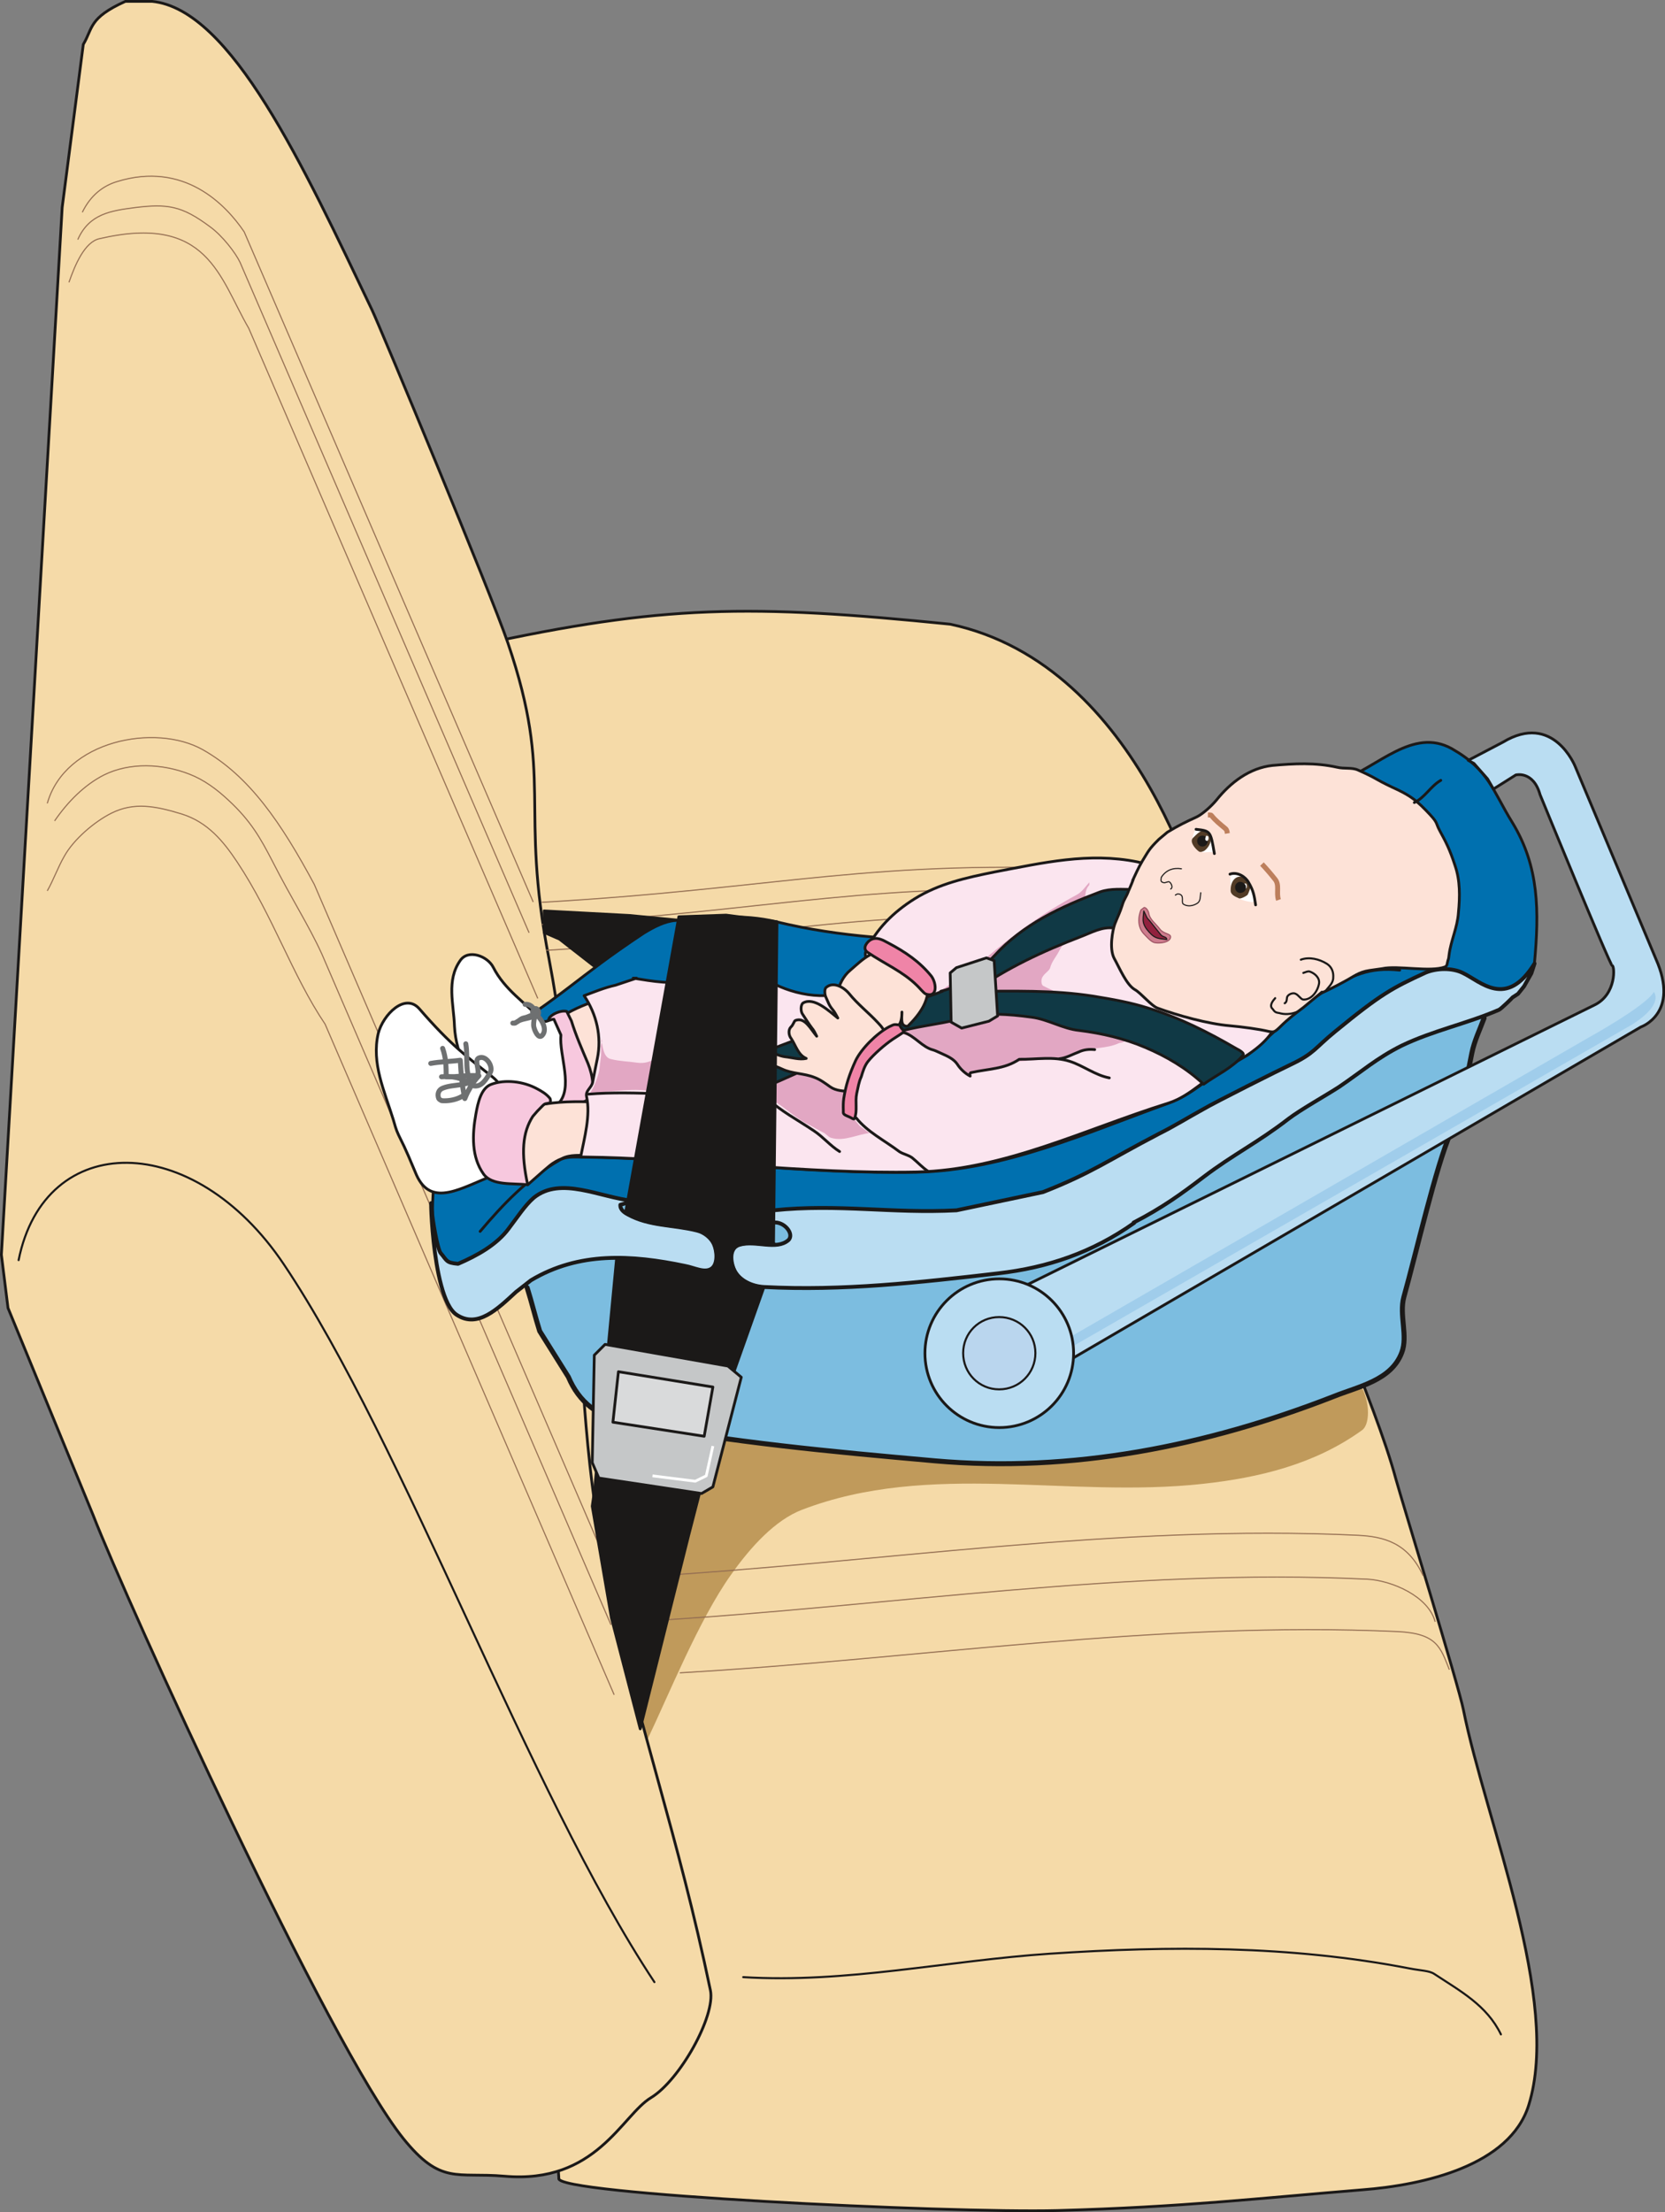 <svg xmlns="http://www.w3.org/2000/svg" version="1.2" width="456.378" height="606.161" viewBox="0 0 12075 16038" preserveAspectRatio="xMidYMid" fill-rule="evenodd" stroke-width="28.222" stroke-linejoin="round" xml:space="preserve"><rect x="0" y="0" width="12075" height="16038" fill="#808080" stroke="none"/><defs class="ClipPathGroup"><clipPath id="a" clipPathUnits="userSpaceOnUse"><path d="M0 0h12075v16038H0z"/></clipPath></defs><g class="SlideGroup"><g class="Slide" clip-path="url(#a)"><g class="Page"><g class="com.sun.star.drawing.ClosedBezierShape"><path class="BoundingBox" fill="none" d="M3344 4421h7813v11617H3344z"/><path fill="#F5DAA8" d="M3360 4830c-17-84 7-63 101-152 1347-294 1978-299 3430-153 1405 298 1842 2139 1862 2200 315 1003 272 892 585 1885 166 531 635 1554 785 2111 41 150 457 1504 490 1674 163 813 712 2106 473 2868-137 434-752 577-1209 612-750 61-1297 125-2208 150-800 20-3662-119-3616-234-76-909 823-2263 567-3149-115-389-99-783-209-1164-53-193-99-396-122-586-137-1195-182-2308-299-3484-49-482-341-940-391-1425l-239-1153Z"/><path fill="none" stroke="#1B1918" stroke-width="20" stroke-linecap="round" d="M3360 4830c-17-84 7-63 101-152 1347-294 1978-299 3430-153 1405 298 1842 2139 1862 2200 315 1003 272 892 585 1885 166 531 635 1554 785 2111 41 150 457 1504 490 1674 163 813 712 2106 473 2868-137 434-752 577-1209 612-750 61-1297 125-2208 150-800 20-3662-119-3616-234-76-909 823-2263 567-3149-115-389-99-783-209-1164-53-193-99-396-122-586-137-1195-182-2308-299-3484-49-482-341-940-391-1425l-239-1153Z"/></g><g class="com.sun.star.drawing.ClosedBezierShape"><path class="BoundingBox" fill="none" d="M4337 9920h5585v2701H4337z"/><path fill="#C09A5B" d="M4691 12620c162-340 378-877 609-1202 145-206 323-399 516-473 929-356 1926-81 2907-188 411-45 812-142 1155-389 66-48 54-241-23-343-106-141-381-121-548-48-1075 467-2216 475-3341 337-544-66-1085-137-1623-266-40 699 129 1380 254 2064l94 508Z"/></g><g class="com.sun.star.drawing.ClosedBezierShape"><path class="BoundingBox" fill="none" d="M0 0h5167v15792H0z"/><path fill="#F5DAA8" d="M1104 10c573 58 1096 1193 1594 2237 58 122 861 2050 985 2413 339 996 79 1164 299 2294 299 1563 106 2983 431 4525 231 1092 501 1808 739 2949 39 185-221 652-431 779-211 127-397 628-1063 569-348-30-460 66-734-274-541-676-2000-3879-2249-4519L58 9482l-48-386 441-7593L604 322c71-119 38-191 305-312h195Z"/><path fill="none" stroke="#1B1918" stroke-width="20" stroke-linecap="round" d="M1104 10c573 58 1096 1193 1594 2237 58 122 861 2050 985 2413 339 996 79 1164 299 2294 299 1563 106 2983 431 4525 231 1092 501 1808 739 2949 39 185-221 652-431 779-211 127-397 628-1063 569-348-30-460 66-734-274-541-676-2000-3879-2249-4519L58 9482l-48-386 441-7593L604 322c71-119 38-191 305-312h195Z"/></g><g fill="none" class="com.sun.star.drawing.OpenBezierShape"><path class="BoundingBox" d="M4929 11810h5587v323H4929z"/><path stroke="#946E52" stroke-width="8" stroke-linejoin="miter" d="M4930 12127c1737-100 3460-379 5205-299 287 13 312 115 376 276"/></g><g fill="none" class="com.sun.star.drawing.OpenBezierShape"><path class="BoundingBox" d="M4706 11428h5707v332H4706z"/><path stroke="#946E52" stroke-width="8" stroke-linejoin="miter" d="M4707 11750c1738-103 3460-385 5209-302 180 10 444 125 492 309"/></g><g fill="none" class="com.sun.star.drawing.OpenBezierShape"><path class="BoundingBox" d="M4642 11110h5684v327H4642z"/><path stroke="#946E52" stroke-width="8" stroke-linejoin="miter" d="M4643 11431c1738-102 3460-384 5209-301 180 10 358 51 469 293"/></g><g fill="none" class="com.sun.star.drawing.OpenBezierShape"><path class="BoundingBox" d="M3961 6630h4129v265H3961z"/><path stroke="#946E52" stroke-width="8" stroke-linejoin="miter" d="M3962 6889c1705-99 2347-323 4126-235"/></g><g fill="none" class="com.sun.star.drawing.OpenBezierShape"><path class="BoundingBox" d="M3928 6440h4132v268H3928z"/><path stroke="#946E52" stroke-width="8" stroke-linejoin="miter" d="M3929 6702c1738-102 2380-324 4129-238"/></g><g fill="none" class="com.sun.star.drawing.OpenBezierShape"><path class="BoundingBox" d="M3928 6282h4132v265H3928z"/><path stroke="#946E52" stroke-width="8" stroke-linejoin="miter" d="M3929 6541c1738-99 2380-320 4129-235"/></g><g fill="none" class="com.sun.star.drawing.OpenBezierShape"><path class="BoundingBox" d="M339 5841h4120v6449H339z"/><path stroke="#946E52" stroke-width="8" stroke-linejoin="miter" d="M4454 12286 2358 7425c-242-360-376-782-638-1176-99-149-213-289-402-348-193-59-346-87-508-7-127 63-277 193-343 312-46 79-79 173-124 252"/></g><g fill="none" class="com.sun.star.drawing.OpenBezierShape"><path class="BoundingBox" d="M593 1273h3279v5269H593z"/><path stroke="#946E52" stroke-width="8" stroke-linejoin="miter" d="M3867 6539 1771 1681c-135-200-438-514-921-365-101 30-193 99-253 223"/></g><g fill="none" class="com.sun.star.drawing.OpenBezierShape"><path class="BoundingBox" d="M560 1489h3282v5276H560z"/><path stroke="#946E52" stroke-width="8" stroke-linejoin="miter" d="M3837 6762 1741 1902c-31-66-127-193-219-259-204-152-308-167-544-138-173 23-331 44-414 232"/></g><g fill="none" class="com.sun.star.drawing.OpenBezierShape"><path class="BoundingBox" d="M496 1684h3409v5557H496z"/><path stroke="#946E52" stroke-width="8" stroke-linejoin="miter" d="M3900 7238 1804 2380c-214-368-295-832-1081-650-109 22-180 193-223 317"/></g><g fill="none" class="com.sun.star.drawing.OpenBezierShape"><path class="BoundingBox" d="M392 5547h4044v6235H392z"/><path stroke="#946E52" stroke-width="8" stroke-linejoin="miter" d="M4431 11779 2335 6918c-97-213-216-393-361-678-84-162-155-289-315-437-86-81-180-150-283-190-198-78-434-88-622 5-140 71-262 193-358 333"/></g><g fill="none" class="com.sun.star.drawing.OpenBezierShape"><path class="BoundingBox" d="M339 5343h4041v5931H339z"/><path stroke="#946E52" stroke-width="8" stroke-linejoin="miter" d="M4375 11271 2279 6411c-239-445-470-785-808-976-344-194-999-68-1128 389"/></g><g class="com.sun.star.drawing.PolyPolygonShape"><path class="BoundingBox" fill="none" d="M3937 6593h1606v463H3937z"/><path fill="#1B1918" d="m5534 6728-1174 319-304-237-111-48v-161l620 33 969 94Z"/><path fill="none" stroke="#1B1918" stroke-width="15" stroke-linecap="round" d="m5534 6728-1174 319-304-237-111-48v-161l620 33 969 94Z"/></g><g fill="none" class="com.sun.star.drawing.OpenBezierShape"><path class="BoundingBox" d="M127 8422h4628v5956H127z"/><path stroke="#1B1918" stroke-width="15" stroke-linecap="round" d="M135 9135c190-946 1270-946 1925 33 875 1304 1766 3812 2686 5201"/></g><g fill="none" class="com.sun.star.drawing.OpenBezierShape"><path class="BoundingBox" d="M5382 14119h5512v638H5382z"/><path stroke="#1B1918" stroke-width="15" stroke-linecap="round" d="M5390 14333c746 46 1480-120 2225-170 869-58 1743-60 2602 106 91 18 147 16 185 41 188 124 381 227 483 438"/></g><g class="com.sun.star.drawing.ClosedBezierShape"><path class="BoundingBox" fill="none" d="M3747 7202h7063v3421H3747z"/><path fill="#7CBDE0" d="M4122 9984c76 180 216 292 422 330 764 145 1480 211 2235 277 996 88 1969-107 2889-465 183-74 421-117 498-320 45-121-21-273 15-403 89-317 234-952 340-1191 79-179 112-374 153-577 28-133 106-249 124-387 13-87-190 11-277 49-269 122-551 175-813 325-66 38-109 107-172 142-92 51-176 102-257 165-434 329 178-139-576 291-46 25-877 457-928 465-101 12-195 119-294 129-369 41-730 31-1106 97-381 66-716-176-1100-249-284-54-615-38-891-41 2 0-221 89-216 89-221 0-196 206-399 330-14 10-17 81 0 130 58 157 94 320 145 480l208 334Z"/><path fill="none" stroke="#1B1918" stroke-width="20" stroke-linecap="round" d="M4122 9984c76 180 216 292 422 330 764 145 1480 211 2235 277 996 88 1969-107 2889-465 183-74 421-117 498-320 45-121-21-273 15-403 89-317 234-952 340-1191 79-179 112-374 153-577 28-133 106-249 124-387 13-87-190 11-277 49-269 122-551 175-813 325-66 38-109 107-172 142-92 51-176 102-257 165-434 329 178-139-576 291-46 25-877 457-928 465-101 12-195 119-294 129-369 41-730 31-1106 97-381 66-716-176-1100-249-284-54-615-38-891-41 2 0-221 89-216 89-221 0-196 206-399 330-14 10-17 81 0 130 58 157 94 320 145 480l208 334Z"/></g><g class="com.sun.star.drawing.ClosedBezierShape"><path class="BoundingBox" fill="none" d="M3127 5371h8030v3829H3127z"/><path fill="#0070AF" d="M3550 7549c546-330 617-452 1120-785 74-45 153-86 229-91 244-20 482-51 734 10 233 56 460 89 688 109 916 84 1617-73 2427-411 104-41 213-136 322-189 28-15 84-41 112-56 127-64 231-165 361-244 94-58 94-203 185-236 264-94 518-385 800-229 272 155 295 302 440 536 195 320 195 644 160 1022-3 54-112 234-160 247-290 78-351-171-661-99-106 25-322 132-396 198-236 218-239 205-482 406-28 23-328 112-351 127-223 140-455 231-676 371 11 9 18 16 26 26-694 407-940 648-2287 508-419-43-861 74-1318-5-298-51-580-190-859-56-48 23-94 107-127 145-140 147-320 277-541 315-25 5-33 10-76 20 0-25-36-91-41-111-123-358 48-1071 201-1287l170-241Z"/><path fill="none" stroke="#1B1918" stroke-width="20" stroke-linecap="round" d="M3550 7549c546-330 617-452 1120-785 74-45 153-86 229-91 244-20 482-51 734 10 233 56 460 89 688 109 916 84 1617-73 2427-411 104-41 213-136 322-189 28-15 84-41 112-56 127-64 231-165 361-244 94-58 94-203 185-236 264-94 518-385 800-229 272 155 295 302 440 536 195 320 195 644 160 1022-3 54-112 234-160 247-290 78-351-171-661-99-106 25-322 132-396 198-236 218-239 205-482 406-28 23-328 112-351 127-223 140-455 231-676 371 11 9 18 16 26 26-694 407-940 648-2287 508-419-43-861 74-1318-5-298-51-580-190-859-56-48 23-94 107-127 145-140 147-320 277-541 315-25 5-33 10-76 20 0-25-36-91-41-111-123-358 48-1071 201-1287l170-241Z"/></g><g class="com.sun.star.drawing.ClosedBezierShape"><path class="BoundingBox" fill="none" d="M3113 8599h2098v982H3113z"/><path fill="#BADDF2" d="M4499 8734c-3 38 35 59 53 69 156 87 331 74 504 118 51 12 102 53 122 99 23 53 28 142-15 175-51 38-125-5-196-18-387-81-768-104-1116 104l-109 85c-133 122-278 267-431 165-192-127-192-1035-180-759 5 71 41 281 64 311 48 56 38 71 127 79 137-59 279-137 366-254 59-77 120-171 183-225 196-159 478-2 724 23l-96 28Z"/><path fill="none" stroke="#1B1918" stroke-width="28" stroke-linecap="round" d="M4499 8734c-3 38 35 59 53 69 156 87 331 74 504 118 51 12 102 53 122 99 23 53 28 142-15 175-51 38-125-5-196-18-387-81-768-104-1116 104l-109 85c-133 122-278 267-431 165-192-127-192-1035-180-759 5 71 41 281 64 311 48 56 38 71 127 79 137-59 279-137 366-254 59-77 120-171 183-225 196-159 478-2 724 23l-96 28Z"/></g><g class="com.sun.star.drawing.ClosedBezierShape"><path class="BoundingBox" fill="none" d="M5290 6971h5854v2382H5290z"/><path fill="#BADDF2" d="m11009 7205 44-55 53-94 23-71c-206 332-391 129-521 68-76-38-190-35-269-2-241 111-323 154-655 426-150 122-150 158-320 239-87 41-552 274-638 325-97 53-216 126-317 176-382 199-489 285-845 425l-627 132c-470 25-856-49-1326 0-10 0-46 96-3 89 79-11 155 83 110 127-87 76-237 0-353 33-81 22-68 129-36 193 41 71 127 109 211 114 571 30 1128-33 1699-99 356-41 683-150 987-366-12 8-3 3-5-2 208-107 348-209 508-331 213-162 396-251 614-420 89-68 272-170 369-233 165-112 274-209 452-298 231-111 475-160 708-261 16-8 94-84 97-89l40-26Z"/><path fill="none" stroke="#1B1918" stroke-width="28" stroke-linecap="round" d="m11009 7205 44-55 53-94 23-71c-206 332-391 129-521 68-76-38-190-35-269-2-241 111-323 154-655 426-150 122-150 158-320 239-87 41-552 274-638 325-97 53-216 126-317 176-382 199-489 285-845 425l-627 132c-470 25-856-49-1326 0-10 0-46 96-3 89 79-11 155 83 110 127-87 76-237 0-353 33-81 22-68 129-36 193 41 71 127 109 211 114 571 30 1128-33 1699-99 356-41 683-150 987-366-12 8-3 3-5-2 208-107 348-209 508-331 213-162 396-251 614-420 89-68 272-170 369-233 165-112 274-209 452-298 231-111 475-160 708-261 16-8 94-84 97-89l40-26Z"/></g><g class="com.sun.star.drawing.ClosedBezierShape"><path class="BoundingBox" fill="none" d="M4032 7242h389v677h-389z"/><path fill="#FDE2D7" d="M4329 7252c-100 35-194 73-284 137-4 5-4 20 0 28 51 61 123 96 149 176 25 81 68 155 63 246-2 10 5 26 15 38h-5c5 11 21 18 26 31 36-26 51-64 59-102 18-84 26-160 43-242 18-74 18-145 5-221-7-43-30-43-45-79-3 3-23-12-26-12Z"/><path fill="none" stroke="#1B1918" stroke-width="20" stroke-linecap="round" d="M4329 7252c-100 35-194 73-284 137-4 5-4 20 0 28 51 61 123 96 149 176 25 81 68 155 63 246-2 10 5 26 15 38h-5c5 11 21 18 26 31 36-26 51-64 59-102 18-84 26-160 43-242 18-74 18-145 5-221-7-43-30-43-45-79-3 3-23-12-26-12Z"/></g><g class="com.sun.star.drawing.ClosedBezierShape"><path class="BoundingBox" fill="none" d="M3967 7319h343v704h-343z"/><path fill="#F7C8DE" d="M4144 7401c33 107 77 206 120 308 35 87 58 209-5 264-49 41-212 59-217 0-8-139 25-305-18-468-13-53-63-79-41-124 16-28 84-60 127-49l34 69Z"/><path fill="none" stroke="#1B1918" stroke-width="20" stroke-linecap="round" d="M4144 7401c33 107 77 206 120 308 35 87 58 209-5 264-49 41-212 59-217 0-8-139 25-305-18-468-13-53-63-79-41-124 16-28 84-60 127-49l34 69Z"/></g><g class="com.sun.star.drawing.ClosedBezierShape"><path class="BoundingBox" fill="none" d="M3267 6910h846v1109h-846z"/><path fill="#FFF" d="M4017 7389c-30 0-66 30-84 10-125-132-272-222-356-387-41-81-182-134-240-48-101 144-46 316-41 476 5 104 36 208 79 303 18 35 51 81 84 96 169 72 397 168 584 168 122-114 10-357 25-504l-51-114Z"/><path fill="none" stroke="#1B1918" stroke-width="20" stroke-linecap="round" d="M4017 7389c-30 0-66 30-84 10-125-132-272-222-356-387-41-81-182-134-240-48-101 144-46 316-41 476 5 104 36 208 79 303 18 35 51 81 84 96 169 72 397 168 584 168 122-114 10-357 25-504l-51-114Z"/></g><g class="com.sun.star.drawing.ClosedBezierShape"><path class="BoundingBox" fill="none" d="M2719 7262h937v1398h-937z"/><path fill="#FFF" d="M3584 8519c-236 89-455 242-564-2-46-107-66-163-130-290-20-43-25-68-38-111-64-207-159-408-109-624 35-137 195-298 299-178 225 260 349 351 527 491 104 83 97 173 3 285-15 20 18 53-13 74l25 355Z"/><path fill="none" stroke="#1B1918" stroke-width="20" stroke-linecap="round" d="M3584 8519c-236 89-455 242-564-2-46-107-66-163-130-290-20-43-25-68-38-111-64-207-159-408-109-624 35-137 195-298 299-178 225 260 349 351 527 491 104 83 97 173 3 285-15 20 18 53-13 74l25 355Z"/></g><g fill="none" class="com.sun.star.drawing.OpenBezierShape"><path class="BoundingBox" d="M3472 7018h6690v1920H3472z"/><path stroke="#1B1918" stroke-width="20" stroke-linecap="round" d="M10151 7033c-226-24-343 41-526 142-193 107-396 325-571 469-31 22-94 45-132 68-127 76-265 219-446 285-604 218-1191 486-1826 501-813 15-1624-100-2440-110-48 0-106-5-154 23-232 135-407 318-574 516"/></g><g class="com.sun.star.drawing.ClosedBezierShape"><path class="BoundingBox" fill="none" d="M3756 7977h618v623h-618z"/><path fill="#FDE2D7" d="M4363 7990c-135-4-270-9-407 13-83 10-151 76-166 157-27 146-48 301 38 428 53-46 105-94 161-140 25-20 53-36 84-48 63-33 137-23 209-23 5-115 40-227 43-344l38-43Z"/><path fill="none" stroke="#1B1918" stroke-width="20" stroke-linecap="round" d="M4363 7990c-135-4-270-9-407 13-83 10-151 76-166 157-27 146-48 301 38 428 53-46 105-94 161-140 25-20 53-36 84-48 63-33 137-23 209-23 5-115 40-227 43-344l38-43Z"/></g><g class="com.sun.star.drawing.ClosedBezierShape"><path class="BoundingBox" fill="none" d="M3424 7830h580v770h-580z"/><path fill="#F7C8DE" d="M3897 8055c66-67 41-47 91-60 6-2 6-25 0-33-27-33-60-51-91-68-100-55-235-71-335-33-73 27-96 132-111 216-27 150-32 310 55 433 61 87 212 66 321 79-50-230-38-379 37-496l33-38Z"/><path fill="none" stroke="#1B1918" stroke-width="20" stroke-linecap="round" d="M3897 8055c66-67 41-47 91-60 6-2 6-25 0-33-27-33-60-51-91-68-100-55-235-71-335-33-73 27-96 132-111 216-27 150-32 310 55 433 61 87 212 66 321 79-50-230-38-379 37-496l33-38Z"/></g><g class="com.sun.star.drawing.ClosedBezierShape"><path class="BoundingBox" fill="none" d="M4201 6210h5083v2299H4201z"/><path fill="#FBE5EF" d="M4617 7091h-25c144 23 284 48 431 18 188-41 435-56 600 28 180 88 462 134 647-21 97-81-20-162 11-223 73-158 200-282 350-376 179-112 380-155 583-196 350-66 681-144 1034-73 218 43 411 190 513 373 185 335 972 696 129 1116-134 66-251 206-414 259-612 191-1191 485-1827 500-813 16-1623-99-2438-109 27-137 73-302 43-437-10-45 38-63 45-109 11-56 21-112 33-167 33-158-5-322-96-456 76-28 150-59 228-76l153-51Z"/><path fill="none" stroke="#1B1918" stroke-width="20" stroke-linecap="round" d="M4617 7091h-25c144 23 284 48 431 18 188-41 435-56 600 28 180 88 462 134 647-21 97-81-20-162 11-223 73-158 200-282 350-376 179-112 380-155 583-196 350-66 681-144 1034-73 218 43 411 190 513 373 185 335 972 696 129 1116-134 66-251 206-414 259-612 191-1191 485-1827 500-813 16-1623-99-2438-109 27-137 73-302 43-437-10-45 38-63 45-109 11-56 21-112 33-167 33-158-5-322-96-456 76-28 150-59 228-76l153-51Z"/></g><g class="com.sun.star.drawing.ClosedBezierShape"><path class="BoundingBox" fill="none" d="M4279 7534h2040v724H4279z"/><path fill="#E2A7C3" d="M5042 7754c5-10 7-27 25-30l-25 204v26c12-3 25-11 35-21 48-52 66-123 104-179-23 51-56 107-35 159 10 25 43-5 66 3-3-18 10-24 20-27 138-48 278-68 412-119 64-26 135-28 196-8 102 36 234 33 295 136 17 28-3 66 10 99 13 30 23 58 35 89 11 20 26 43 44 63 15 21 38 31 58 48 8 6 20 21 36 16-99 7-193 66-293 35-20-7-35-30-58-40-43-21-81-46-124-66-102-56-181-145-285-188-119-51-254-23-384-16-44 5-99-2-138 31-12 10-43 2-66 2-17 0-43 8-63-2-46-20-94-36-142-48-155-45-331 0-485 0 25-29 60-126 66-161 7-74 17-97 12-173 0-26 18-33 3-53 10 53 15 134 71 144 63 16 124 16 190 26 107 15 186-61 221-153-12 82-20 165-17 249 17-2 20 15 20 26 5 35 15 74 48 84 36 13 76 13 107 0 10-5 13-31 15-46l26-110Z"/></g><g class="com.sun.star.drawing.ClosedBezierShape"><path class="BoundingBox" fill="none" d="M6500 6396h1706v1413H6500z"/><path fill="#E2A7C3" d="M7900 6396c-31 35-54 71-92 91-244 132-452 283-664 463-56 46-112 94-178 130-50 30-91 73-144 99-84 43-168 79-237 142-30 28-20 79-35 117-13 36-65 19-46 64 33-15 71 3 104 16 23 10 41 33 66 45 74 41 155 61 224 115 53 38 96 83 142 129 0-7-3-23 0-23 97-28 198-20 292-61 21-7 39-25 60-28 111-10 223-15 335-27 35-3 71-28 109-44 89-33 188-20 277-61 15-7 38-2 46-22h-13c30-36 81-90 48-134-13-15-30-28-51-35-185-99-391-127-579-226-12-8-18-46 0-69 15-23 43-38 51-58 13-51 46-84 66-125 36-71 104-122 145-194 38-71 38-144 46-221 2-20 10-45 28-63v-20Z"/></g><g class="com.sun.star.drawing.ClosedBezierShape"><path class="BoundingBox" fill="none" d="M5174 6437h3854v1511H5174z"/><path fill="#103945" d="M8221 6448c-81 0-166-9-243 18-284 107-558 234-767 463-109 117-236 221-388 257h12c-289 114-596 173-887 287-211 81-422 148-622 255-79 41-117 124-142 208 121-15 251-7 365-56 277-114 616-289 905-382 196-63 318-63 521-114 170-46 338-33 506-10 119 15 226 84 345 96 168 21 329 59 479 123 152 64 299 150 424 267 96-69 206-117 284-208 18-18-30-41-48-51-206-120-409-222-632-291-133-43-267-66-408-89-289-45-574-35-861-35 239-170 503-292 777-397 74-28 153-74 240-61l140-280Z"/><path fill="none" stroke="#1B1918" stroke-width="20" stroke-linecap="round" d="M8221 6448c-81 0-166-9-243 18-284 107-558 234-767 463-109 117-236 221-388 257h12c-289 114-596 173-887 287-211 81-422 148-622 255-79 41-117 124-142 208 121-15 251-7 365-56 277-114 616-289 905-382 196-63 318-63 521-114 170-46 338-33 506-10 119 15 226 84 345 96 168 21 329 59 479 123 152 64 299 150 424 267 96-69 206-117 284-208 18-18-30-41-48-51-206-120-409-222-632-291-133-43-267-66-408-89-289-45-574-35-861-35 239-170 503-292 777-397 74-28 153-74 240-61l140-280Z"/></g><g class="com.sun.star.drawing.ClosedBezierShape"><path class="BoundingBox" fill="none" d="M6061 6886h679v596h-679z"/><path fill="#FDE2D7" d="M6355 6898c-20-7-28 15-43 23-54 28-97 71-145 112-53 44-81 105-96 171 45 71 99 148 177 191-2 49 59 56 94 64 54 13 110 20 159-10 35-23 40-71 40-112 0 28-5 56 3 81 5 18 33 28 43 18 86-86 170-199 132-321-15-43-63-71-99-108-46-43-107-61-162-91l-103-18Z"/><path fill="none" stroke="#1B1918" stroke-width="20" stroke-linecap="round" d="M6355 6898c-20-7-28 15-43 23-54 28-97 71-145 112-53 44-81 105-96 171 45 71 99 148 177 191-2 49 59 56 94 64 54 13 110 20 159-10 35-23 40-71 40-112 0 28-5 56 3 81 5 18 33 28 43 18 86-86 170-199 132-321-15-43-63-71-99-108-46-43-107-61-162-91l-103-18Z"/></g><g class="com.sun.star.drawing.ClosedBezierShape"><path class="BoundingBox" fill="none" d="M6263 6793h530v430h-530z"/><path fill="#EF84A7" d="M6444 6837c122 64 227 136 311 240 38 52 46 161-43 128-15-8-43-43-62-61-104-102-234-156-359-241-42-30 0-78 25-91 43-22 82 0 128 25Z"/><path fill="none" stroke="#1B1918" stroke-width="20" stroke-linecap="round" d="M6444 6837c122 64 227 136 311 240 38 52 46 161-43 128-15-8-43-43-62-61-104-102-234-156-359-241-42-30 0-78 25-91 43-22 82 0 128 25Z"/></g><g class="com.sun.star.drawing.ClosedBezierShape"><path class="BoundingBox" fill="none" d="M5503 7129h940v797h-940z"/><path fill="#FDE2D7" d="M6432 7512c-15-38-38-71-66-99-66-71-147-134-208-210-41-49-115-88-165-46-16 10-13 53-3 73 15 31 20 56 51 92 15 18 23 38 35 58-63-50-173-155-252-109-18 13-18 59-5 79 15 23 51 79 68 101 16 18 26 41 36 61-43-50-86-142-155-114-10 5-15 33-33 48-20 21-15 61 3 83 35 53 50 119 109 144-51 11-102-7-153-12-40-5-81-26-122-43-17-8-53-8-55 0-27 83 94 101 155 132 73 35 160 30 236 61 40 15 74 40 113 68 45 31 93 28 144 36 41-120 102-242 203-325l64-78Z"/><path fill="none" stroke="#1B1918" stroke-width="20" stroke-linecap="round" d="M6432 7512c-15-38-38-71-66-99-66-71-147-134-208-210-41-49-115-88-165-46-16 10-13 53-3 73 15 31 20 56 51 92 15 18 23 38 35 58-63-50-173-155-252-109-18 13-18 59-5 79 15 23 51 79 68 101 16 18 26 41 36 61-43-50-86-142-155-114-10 5-15 33-33 48-20 21-15 61 3 83 35 53 50 119 109 144-51 11-102-7-153-12-40-5-81-26-122-43-17-8-53-8-55 0-27 83 94 101 155 132 73 35 160 30 236 61 40 15 74 40 113 68 45 31 93 28 144 36 41-120 102-242 203-325l64-78Z"/></g><g class="com.sun.star.drawing.ClosedBezierShape"><path class="BoundingBox" fill="none" d="M6105 7417h459v706h-459z"/><path fill="#EF84A7" d="M6116 8050c-1-30-1-58 3-86 15-97 40-174 86-275 43-89 153-197 242-245 41-19 33-19 79-13 5 28 43 43 20 56-25 18-48 31-73 48-56 38-137 108-179 161-25 33-36 71-48 110-18 38-23 78-33 121-13 62 7 126-16 182-5 10-25-8-40-13-10-5-38-13-41-28v-18Z"/><path fill="none" stroke="#1B1918" stroke-width="20" stroke-linecap="round" d="M6116 8050c-1-30-1-58 3-86 15-97 40-174 86-275 43-89 153-197 242-245 41-19 33-19 79-13 5 28 43 43 20 56-25 18-48 31-73 48-56 38-137 108-179 161-25 33-36 71-48 110-18 38-23 78-33 121-13 62 7 126-16 182-5 10-25-8-40-13-10-5-38-13-41-28v-18Z"/></g><g class="com.sun.star.drawing.PolyPolygonShape"><path class="BoundingBox" fill="none" d="M6881 6933h365v531h-365z"/><path fill="#C5C7C8" d="m6891 7053 45-38 218-71 56 20 25 401-63 38-198 50-76-43-7-357Z"/><path fill="none" stroke="#1B1918" stroke-width="20" stroke-linecap="round" d="m6891 7053 45-38 218-71 56 20 25 401-63 38-198 50-76-43-7-357Z"/></g><g fill="none" class="com.sun.star.drawing.OpenBezierShape"><path class="BoundingBox" d="M6546 7475h1510v350H6546z"/><path stroke="#1B1918" stroke-width="20" stroke-linecap="round" d="M6556 7485c81 27 132 107 213 127 20 6 41 18 61 26 40 18 86 38 112 76 20 32 55 67 94 87-3-10-3-22 5-25 124-28 246-25 351-97 122 2 249-23 366 15 96 30 183 100 287 120"/></g><g fill="none" class="com.sun.star.drawing.OpenBezierShape"><path class="BoundingBox" d="M6200 8095h543v409h-543z"/><path stroke="#1B1918" stroke-width="20" stroke-linecap="round" d="M6210 8105c81 101 201 160 313 244 28 18 63 23 92 44 41 33 74 71 117 99"/></g><g fill="none" class="com.sun.star.drawing.OpenBezierShape"><path class="BoundingBox" d="M7674 7598h276v89h-276z"/><path stroke="#1B1918" stroke-width="20" stroke-linecap="round" d="M7684 7675c48-5 94-32 140-49 36-17 75-21 115-17"/></g><g fill="none" class="com.sun.star.drawing.OpenBezierShape"><path class="BoundingBox" d="M4817 7376h142v594h-142z"/><path stroke="#1B1918" stroke-width="20" stroke-linecap="round" d="M4947 7386c-77 63-96 166-103 255-8 104-38 219 7 318v-5"/></g><g fill="none" class="com.sun.star.drawing.OpenBezierShape"><path class="BoundingBox" d="M4257 7913h1844v446H4257z"/><path stroke="#1B1918" stroke-width="20" stroke-linecap="round" d="M4267 7932c165-14 358-9 525-2 23 2 46 33 71 38 56 10 117 15 168-3 38-15 76-17 112-20 123-15 245-10 367-5 17 3 38 8 50 20 107 98 221 156 343 238 69 46 117 107 186 150"/></g><g fill="none" class="com.sun.star.drawing.OpenBezierShape"><path class="BoundingBox" d="M5019 7486h370v506h-370z"/><path stroke="#1B1918" stroke-width="20" stroke-linecap="round" d="M5169 7587c-43 31-72 72-82 125-15 92-41 177-58 268 2-33 38-35 48-58 30-65 62-126 90-189 43-99 158-138 211-232l-38-5"/></g><g class="com.sun.star.drawing.ClosedBezierShape"><path class="BoundingBox" fill="none" d="M8051 5527h2544v1965H8051z"/><path fill="#FDE2D7" d="M9932 7035c-81 12-119 48-183 81-50 28-193 101-162 76-53 43-84 71-135 112-51 38-109 81-168 140-41 40-46 40-84 33-66-16-191-33-282-41-155-13-376-74-521-127-46-15-124-112-167-135-61-35-110-155-150-227-37-71-11-205 5-249 25-63 35-78 53-134 15-51 28-54 48-110-2 8 49-114 28-71 21-43 38-86 71-142 46-74 46-84 120-157l61-51c81-49 124-70 211-110 45-21 111-82 144-122 104-130 242-234 407-252 158-14 311-22 468 13 53 13 107 0 152 20 148 66 110 59 249 125 105 48 158 78 242 165 99 101 66 84 104 153 43 79 71 132 109 249 38 109 36 226 25 341-7 109-55 203-68 307-5 46-5 20-13 61 0 7-5 21-15 26-107 41-345-12-457 13l-92 13Z"/><path fill="none" stroke="#1B1918" stroke-width="20" stroke-linecap="round" d="M9932 7035c-81 12-119 48-183 81-50 28-193 101-162 76-53 43-84 71-135 112-51 38-109 81-168 140-41 40-46 40-84 33-66-16-191-33-282-41-155-13-376-74-521-127-46-15-124-112-167-135-61-35-110-155-150-227-37-71-11-205 5-249 25-63 35-78 53-134 15-51 28-54 48-110-2 8 49-114 28-71 21-43 38-86 71-142 46-74 46-84 120-157l61-51c81-49 124-70 211-110 45-21 111-82 144-122 104-130 242-234 407-252 158-14 311-22 468 13 53 13 107 0 152 20 148 66 110 59 249 125 105 48 158 78 242 165 99 101 66 84 104 153 43 79 71 132 109 249 38 109 36 226 25 341-7 109-55 203-68 307-5 46-5 20-13 61 0 7-5 21-15 26-107 41-345-12-457 13l-92 13Z"/></g><g class="com.sun.star.drawing.ClosedBezierShape"><path class="BoundingBox" fill="none" d="M8255 6575h240v267h-240z"/><path fill="#CE7C8D" d="M8298 6579c15 0 30 25 33 40 7 48 49 74 82 118 28 36 81 30 76 58-5 36-73 46-114 39-29-6-59-44-82-67-60-67-23-163-18-171l23-17Z"/><path fill="none" stroke="#9E5464" stroke-width="8" stroke-linecap="round" d="M8298 6579c15 0 30 25 33 40 7 48 49 74 82 118 28 36 81 30 76 58-5 36-73 46-114 39-29-6-59-44-82-67-60-67-23-163-18-171l23-17Z"/></g><g class="com.sun.star.drawing.ClosedBezierShape"><path class="BoundingBox" fill="none" d="M8286 6600h182v216h-182z"/><path fill="#91213E" d="M8318 6652c5 8 16 19 22 26 27 33 50 64 78 98 16 20 42 12 44 35-40-7-74-2-110-35-24-24-49-50-59-85-7-28 0-57 2-87l23 48Z"/><path fill="none" stroke="#1B1918" stroke-width="8" stroke-linecap="round" d="M8318 6652c5 8 16 19 22 26 27 33 50 64 78 98 16 20 42 12 44 35-40-7-74-2-110-35-24-24-49-50-59-85-7-28 0-57 2-87l23 48Z"/></g><g fill="none" class="com.sun.star.drawing.OpenBezierShape"><path class="BoundingBox" d="M8415 6291h158v160h-158z"/><path stroke="#1B1918" stroke-width="8" stroke-linecap="round" d="M8568 6298c-59-9-111 8-146 62-2 21-7 33 15 38 15 5 33-10 43-5s32 39 10 52"/></g><g fill="none" class="com.sun.star.drawing.OpenBezierShape"><path class="BoundingBox" d="M8519 6468h194v104h-194z"/><path stroke="#1B1918" stroke-width="8" stroke-linecap="round" d="M8524 6489c17-12 22-10 35-5 32 15 3 62 26 72 26 16 59 13 88-2 33-15 30-39 35-82"/></g><g class="com.sun.star.drawing.ClosedBezierShape"><path class="BoundingBox" fill="none" d="M8649 6015h151v167h-151z"/><path fill="#FFF" d="M8671 6015c-17 25-27 63-20 94 3 18 18 34 37 44 12 7 17 20 33 25 25 5 54-8 77 3 2-36-8-72-18-108-5-18-21-41-42-46l-67-12Z"/></g><g class="com.sun.star.drawing.ClosedBezierShape"><path class="BoundingBox" fill="none" d="M8643 6021h140v157h-140z"/><path fill="#513B26" d="M8752 6027c-37-22-72 20-101 48-25 27 13 75 44 98 10 7 33 0 43-8 52-43 57-110 14-138Z"/></g><g fill="none" class="com.sun.star.drawing.OpenBezierShape"><path class="BoundingBox" d="M8664 6002h154v198h-154z"/><path stroke="#1B1918" stroke-width="20" stroke-linecap="round" d="M8674 6012c105 12 105 12 133 176"/></g><g class="com.sun.star.drawing.ClosedBezierShape"><path class="BoundingBox" fill="none" d="M8681 6058h79v80h-79z"/><path fill="#1B1918" d="M8720 6127c17 0 29-13 29-32 0-15-12-27-29-27-16 0-28 12-28 27 0 19 12 32 28 32Z"/><path fill="none" stroke="#1B1918" stroke-width="20" stroke-linecap="round" d="M8720 6127c17 0 29-13 29-32 0-15-12-27-29-27-16 0-28 12-28 27 0 19 12 32 28 32Z"/></g><g class="com.sun.star.drawing.ClosedBezierShape"><path class="BoundingBox" fill="none" d="M8740 6059h26v39h-26z"/><path fill="#FFF" d="M8747 6059c-3 11-12 27 0 35 16 10 21-19 16-29 0-6-14-7-16-6Z"/></g><g class="com.sun.star.drawing.ClosedBezierShape"><path class="BoundingBox" fill="none" d="M8923 6340h178v201h-178z"/><path fill="#FFF" d="M8923 6347c2 13 0 20 0 36 0 7 5 53 5 62 5 22 2 22 25 40 15 13 30 26 48 36 27 10 50 15 75 18 5 2 13 0 18-5 5 0 5-8 5-11-8-43-26-81-43-123-3-2-5-2-8-5-3-7-8-10-10-17-8-13-26-21-39-28-13-8-26-10-38-10-11 0-21 2-31 2l-7 5Z"/></g><g class="com.sun.star.drawing.ClosedBezierShape"><path class="BoundingBox" fill="none" d="M8925 6355h145v160h-145z"/><path fill="#513B26" d="M9015 6360c-36-17-90 10-90 92-2 33 28 46 62 61 10 5 56-18 62-28 22-48 40-92-34-125Z"/></g><g fill="none" class="com.sun.star.drawing.OpenBezierShape"><path class="BoundingBox" d="M8910 6322h208v250h-208z"/><path stroke="#1B1918" stroke-width="20" stroke-linecap="round" d="M8920 6337c53-19 112 18 135 60 36 61 41 96 51 163"/></g><g class="com.sun.star.drawing.ClosedBezierShape"><path class="BoundingBox" fill="none" d="M9019 6405h25v38h-25z"/><path fill="#FFF" d="M9020 6408c0 9-5 28 8 33 19 5 16-24 11-33-3-4-19-4-19 0Z"/></g><g class="com.sun.star.drawing.ClosedBezierShape"><path class="BoundingBox" fill="none" d="M8957 6392h81v83h-81z"/><path fill="#1B1918" d="M9002 6462c16-2 26-17 24-36-5-15-22-25-37-23-16 5-25 20-21 36 2 18 19 28 34 23Z"/><path fill="none" stroke="#1B1918" stroke-width="20" stroke-linecap="round" d="M9002 6462c16-2 26-17 24-36-5-15-22-25-37-23-16 5-25 20-21 36 2 18 19 28 34 23Z"/></g><g fill="none" class="com.sun.star.drawing.OpenBezierShape"><path class="BoundingBox" d="M9426 6939h252v254h-252z"/><path stroke="#1B1918" stroke-width="15" stroke-linecap="round" d="M9434 6957c61-22 133-5 189 30 36 23 49 61 46 100 0 41-33 66-56 97"/></g><g fill="none" class="com.sun.star.drawing.OpenBezierShape"><path class="BoundingBox" d="M9210 7228h216v132h-216z"/><path stroke="#1B1918" stroke-width="15" stroke-linecap="round" d="M9248 7236c-15 17-47 54-18 79 8 9 5 9 13 16 12 13 34 11 46 16 44 10 88 2 128-16"/></g><g fill="none" class="com.sun.star.drawing.OpenBezierShape"><path class="BoundingBox" d="M9309 7034h267v248h-267z"/><path stroke="#1B1918" stroke-width="15" stroke-linecap="round" d="M9452 7053c15-5 33-14 46-10 38 13 74 46 68 87-10 59-58 121-116 116-17-3-34-34-55-42-15-8-43 0-56 16-12 13 0 41-22 53"/></g><g fill="none" class="com.sun.star.drawing.OpenBezierShape"><path class="BoundingBox" d="M8760 5890h160v157h-160z"/><path stroke="#BD7F5C" stroke-width="36" stroke-linejoin="miter" d="M8760 5908c10 0 22-1 25 3 31 39 64 64 101 95 13 11 13 24 15 36"/></g><g fill="none" class="com.sun.star.drawing.OpenBezierShape"><path class="BoundingBox" d="M9138 6251h152v280h-152z"/><path stroke="#BD7F5C" stroke-width="36" stroke-linejoin="miter" d="M9152 6264c33 35 64 71 94 109 36 41 8 100 26 151"/></g><g class="com.sun.star.drawing.ClosedBezierShape"><path class="BoundingBox" fill="none" d="M4285 6624h1361v5920H4285z"/><path fill="#1B1918" d="M5057 8921c51 12 102 53 120 99 23 53 28 142-13 175-51 40-124-3-198-18-155-33-341-56-494-58l-89 937-71 744-17 119 139 809 209 805 351-1402 246-953 301-849c-84-5-170-43-208-114-37-63-47-168 33-190 81-23 178 5 256 0l-12-16 25-2327-369-48-343 12-382 2122-8 25c5 6 13 8 21 13 156 84 331 74 503 115Z"/><path fill="none" stroke="#1B1918" stroke-width="20" stroke-linecap="round" d="M5057 8921c51 12 102 53 120 99 23 53 28 142-13 175-51 40-124-3-198-18-155-33-341-56-494-58l-89 937-71 744-17 119 139 809 209 805 351-1402 246-953 301-849c-84-5-170-43-208-114-37-63-47-168 33-190 81-23 178 5 256 0l-12-16 25-2327-369-48-343 12-382 2122-8 25c5 6 13 8 21 13 156 84 331 74 503 115Z"/></g><g fill="none" class="com.sun.star.drawing.OpenBezierShape"><path class="BoundingBox" d="M3805 7363h6978v3267H3805z"/><path stroke="#1B1918" stroke-width="36" stroke-linecap="round" d="M3823 9335c33 104 58 211 91 315l208 332c76 181 216 293 422 331 764 144 1481 210 2235 277 997 88 1970-107 2889-465 183-74 422-117 498-320 46-120-20-272 15-402 89-317 234-953 340-1192 79-178 112-373 153-576 18-89 58-171 89-254"/></g><g class="com.sun.star.drawing.PolyPolygonShape"><path class="BoundingBox" fill="none" d="M4285 9736h1102v1102H4285z"/><path fill="#C5C7C8" d="m4310 9824 78-78 891 157 97 81-206 795-82 48-745-112-48-112 15-779Z"/><path fill="none" stroke="#1B1918" stroke-width="20" stroke-linecap="round" d="m4310 9824 78-78 891 157 97 81-206 795-82 48-745-112-48-112 15-779Z"/></g><g class="com.sun.star.drawing.PolyPolygonShape"><path class="BoundingBox" fill="none" d="M4434 9932h749v493h-749z"/><path fill="#D9DADB" d="m4485 9944-40 366 662 102 63-357-685-111Z"/><path fill="none" stroke="#1B1918" stroke-width="20" stroke-linejoin="miter" d="m4485 9944-40 366 662 102 63-357-685-111Z"/></g><g fill="none" class="com.sun.star.drawing.PolyLineShape"><path class="BoundingBox" d="M4730 10480h451v270h-451z"/><path stroke="#FFF" stroke-width="20" stroke-linejoin="miter" d="m4732 10699 310 39 80-39 48-216"/></g><g fill="none" class="com.sun.star.drawing.OpenBezierShape"><path class="BoundingBox" d="M10247 5646h213v183h-213z"/><path stroke="#1B1918" stroke-width="20" stroke-linecap="round" d="M10257 5818c77-36 117-118 192-161"/></g><g class="com.sun.star.drawing.ClosedBezierShape"><path class="BoundingBox" fill="none" d="M7333 5303h4745v4661H7333z"/><path fill="#BADDF2" d="m7343 9366 4222-2081c160-79 145-285 127-285-15 0-523-1239-523-1239-49-176-176-143-176-143l-162 102-43-74-99-112-41-22 252-132c365-220 523 175 523 175l586 1397c176 396-109 493-109 493L7597 9953l-254-587Z"/><path fill="none" stroke="#1B1918" stroke-width="20" stroke-linecap="round" d="m7343 9366 4222-2081c160-79 145-285 127-285-15 0-523-1239-523-1239-49-176-176-143-176-143l-162 102-43-74-99-112-41-22 252-132c365-220 523 175 523 175l586 1397c176 396-109 493-109 493L7597 9953l-254-587Z"/></g><g fill="none" class="com.sun.star.drawing.OpenBezierShape"><path class="BoundingBox" d="M3105 7582h387v401h-387z"/><path stroke="#6E7071" stroke-width="36" stroke-linecap="round" d="M3210 7600c24 66 26 134 26 206 79 3 159-15 237-7-45 48-78 104-102 165-20-92-28-184-33-278-71 10-143 10-214 23"/></g><g fill="none" class="com.sun.star.drawing.OpenBezierShape"><path class="BoundingBox" d="M3159 7549h422v451h-422z"/><path stroke="#6E7071" stroke-width="36" stroke-linecap="round" d="M3378 7567c18 101-13 211 49 303 2 5 2 2 0 0 66 18 99-49 127-92 28-46-31-135-84-107-33 20 15 91-10 130-56 81-166 54-248 87-33 12-42 45-30 76 2 5 15 12 20 15 81 8 204-28 214-124-67-41-138-56-214-49"/></g><g fill="none" class="com.sun.star.drawing.OpenBezierShape"><path class="BoundingBox" d="M3701 7263h266v270h-266z"/><path stroke="#6E7071" stroke-width="36" stroke-linecap="round" d="M3862 7335c7-13 18-31 31-21 13 8 18 34 8 44-14 11-24-7-29-23 0 13 2 28-3 31-40 23-89 15-128 48-5 5-15 3-22 3 35 2 50-33 82-38 33-5 68-33 89-21 41 31 82 108 41 149-25 25-51-28-59-60-10-43 18-86 2-125-7-23-35-45-66-41"/></g><g class="com.sun.star.drawing.ClosedBezierShape"><path class="BoundingBox" fill="none" d="M7691 7190h4317v2622H7691z"/><path fill="#A0CDEB" d="m7691 9811 4146-2384c236-150 157-236 157-236-56 101-475 332-475 332L7691 9733v78Z"/></g><g class="com.sun.star.drawing.ClosedBezierShape"><path class="BoundingBox" fill="none" d="M6698 9261h1099v1099H6698z"/><path fill="#BADDF2" d="M7247 10349c298 0 539-241 539-539s-241-539-539-539-539 241-539 539 241 539 539 539Z"/><path fill="none" stroke="#1B1918" stroke-width="20" stroke-linecap="round" d="M7247 10349c298 0 539-241 539-539s-241-539-539-539-539 241-539 539 241 539 539 539Z"/></g><g class="com.sun.star.drawing.ClosedBezierShape"><path class="BoundingBox" fill="none" d="M6977 9540h541v541h-541z"/><path fill="#BAD6EE" d="M7246 10072c146 0 263-117 263-263 0-145-117-261-263-261-145 0-261 116-261 261 0 146 116 263 261 263Z"/><path fill="none" stroke="#1B1918" stroke-width="15" stroke-linejoin="miter" d="M7246 10072c146 0 263-117 263-263 0-145-117-261-263-261-145 0-261 116-261 261 0 146 116 263 261 263Z"/></g></g></g></g></svg>
